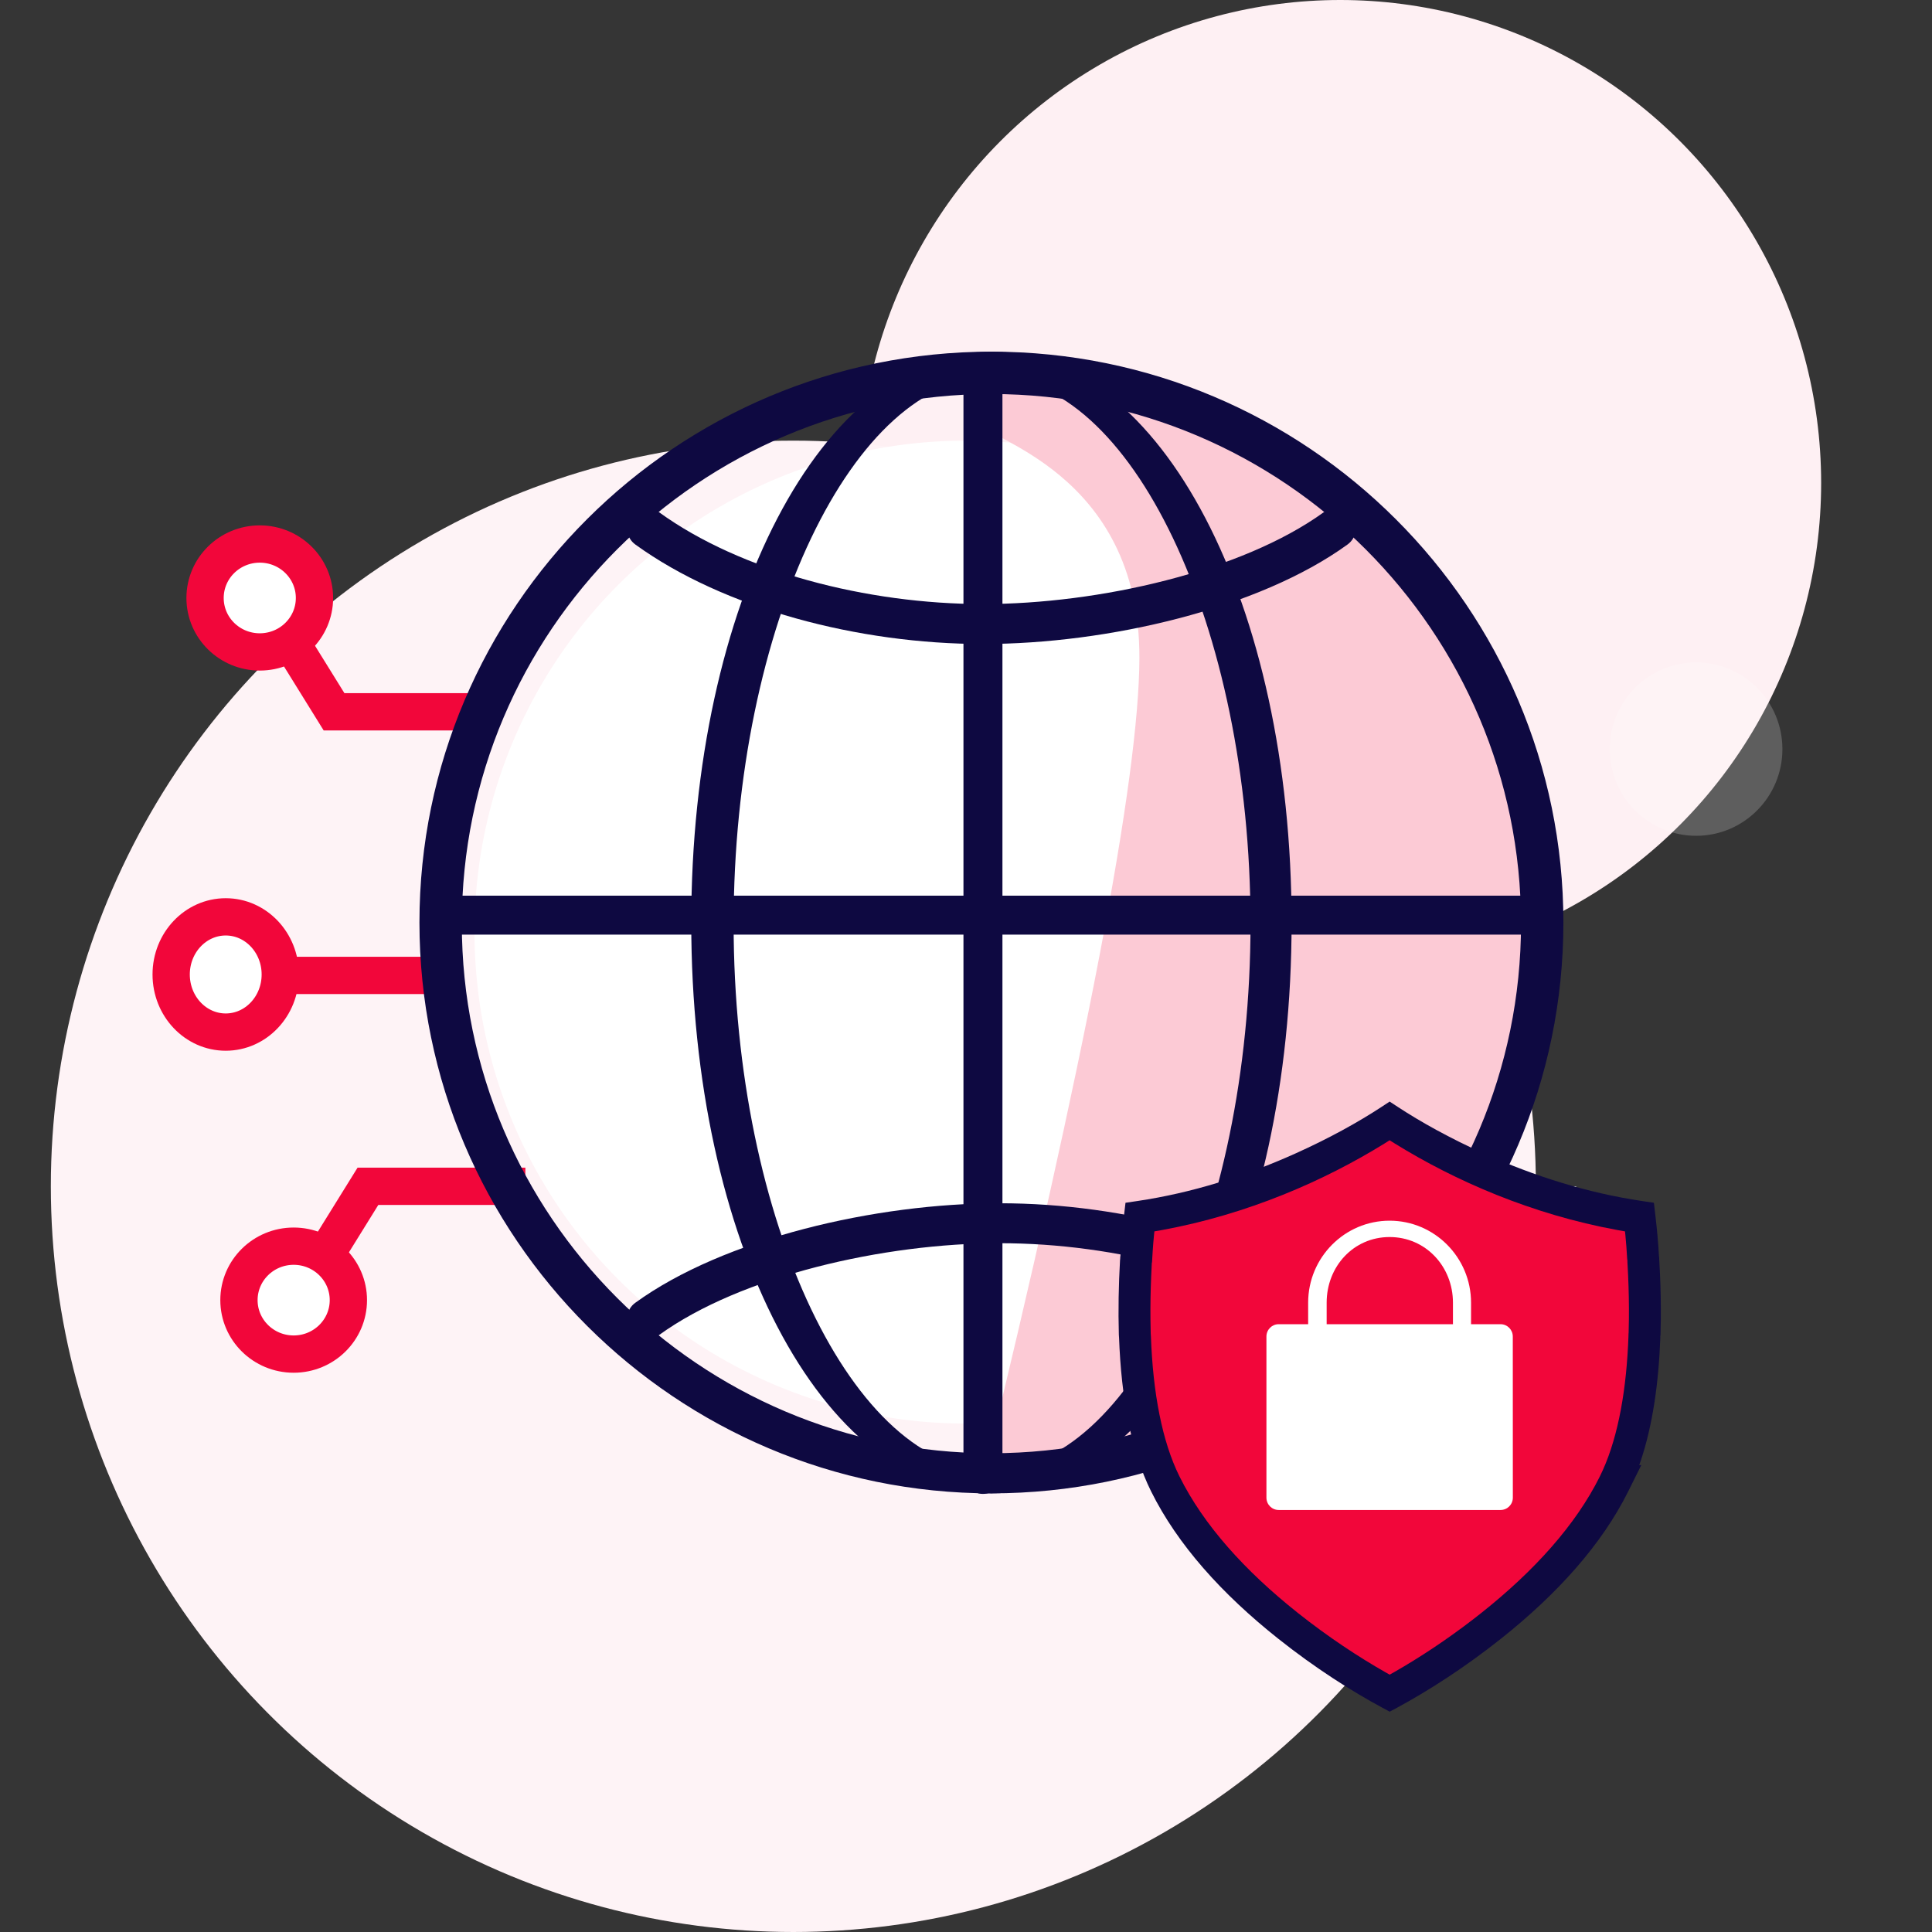 <?xml version="1.0" encoding="UTF-8"?>
<svg width="114px" height="114px" viewBox="0 0 114 114" version="1.1" xmlns="http://www.w3.org/2000/svg" xmlns:xlink="http://www.w3.org/1999/xlink">
    <rect x="0" y="0" width="114" height="114" fill="#333333" stroke="none"/>
    <title>Cybersecurity Copy</title>
    <g id="Rajesh_icons" stroke="none" stroke-width="1" fill="none" fill-rule="evenodd">
        <g id="Cybersecurity-Copy">
            <rect id="Rectangle" fill-opacity="0.01" fill="#FFFFFF" x="0" y="0" width="114" height="114"></rect>
            <g id="Group-90-Copy-3" transform="translate(3, 0)">
                <ellipse id="Oval" fill="#FEF0F3" cx="76.08" cy="28.5" rx="28.379" ry="28.5"></ellipse>
                <ellipse id="Oval-Copy-35" fill="#FFFFFF" opacity="0.206" cx="97.08" cy="44.203" rx="5.093" ry="5.114"></ellipse>
                <ellipse id="Oval-Copy-36" fill="#FEF3F6" cx="43.813" cy="70" rx="43.813" ry="44"></ellipse>
            </g>
            <g id="Group-117" transform="translate(9, 21)">
                <circle id="Oval" fill="#FFFFFF" cx="48" cy="34" r="29"></circle>
                <g id="Group-111">
                    <g id="Group-109">
                        <g id="Group-107" transform="translate(0, 10)" stroke="#F2063A" stroke-width="2.2">
                            <g id="Group-106" transform="translate(2, 0)">
                                <ellipse id="Oval" fill="#FFFFFF" cx="4.328" cy="4.284" rx="3.228" ry="3.184"></ellipse>
                                <polyline id="Path-38" points="6.252 7.037 8.71 11 18 11"></polyline>
                            </g>
                            <g id="Group-106-Copy-2" transform="translate(0, 22)">
                                <ellipse id="Oval" fill="#FFFFFF" cx="4.319" cy="4.5" rx="3.219" ry="3.4"></ellipse>
                                <line x1="7.73" y1="4.556" x2="17" y2="4.556" id="Path-38"></line>
                            </g>
                            <g id="Group-106-Copy" transform="translate(13, 44.5) scale(1, -1) translate(-13, -44.5)translate(4, 39)">
                                <ellipse id="Oval" fill="#FFFFFF" cx="4.328" cy="4.284" rx="3.228" ry="3.184"></ellipse>
                                <polyline id="Path-38" points="6.252 7.037 8.71 11 18 11"></polyline>
                            </g>
                        </g>
                        <g id="Group-105" transform="translate(16, 0)">
                            <path d="M32.845,3.946 C32.845,3.946 32.845,3.946 32.845,3.946 C32.845,4.876 42.259,6.714 42.232,17.825 C42.215,24.927 39.086,41.274 32.845,66.867 C36.2,66.048 39.232,65.112 41.941,64.058 C44.24,63.163 48.387,61.374 54.383,58.689 L54.383,58.689 C56.61,57.692 58.388,55.902 59.37,53.668 C64.224,42.63 66.357,33.588 65.769,26.542 C65.135,18.94 60.403,11.906 51.574,5.442 L51.576,5.44 C51.188,5.156 50.76,4.93 50.307,4.77 C43.961,2.533 39.357,1.277 36.494,1 C36.337,0.985 36.183,0.972 36.03,0.962 L36.03,0.962 C34.382,0.855 32.958,2.104 32.851,3.752 C32.847,3.817 32.845,3.881 32.845,3.946 Z" id="Path-30-Copy-2" fill="#FCCAD5"></path>
                            <g id="noun-earth-5959014" fill="#0E0941" fill-rule="nonzero">
                                <g id="Group">
                                    <path d="M33.5,66.867 C15.029,66.867 0,51.867 0,33.433 C0,14.999 15.029,0 33.5,0 C51.971,0 67,14.999 67,33.433 C67,51.867 51.971,66.867 33.5,66.867 Z M33.5,2 C16.134,2 2,16.134 2,33.5 C2,50.866 16.134,65 33.5,65 C50.866,65 65,50.866 65,33.5 C65,16.134 50.866,2 33.5,2 Z" id="Shape" stroke="#0E0941" stroke-width="0.5"></path>
                                    <path d="M33.5,66.867 C23.711,66.867 16.038,52.184 16.038,33.433 C16.038,14.683 23.711,0 33.5,0 C43.289,0 50.962,14.683 50.962,33.433 C50.962,52.184 43.289,66.867 33.5,66.867 Z M33.538,1 C25.137,1 18.038,15.882 18.038,33.5 C18.038,51.118 25.137,66 33.538,66 C41.939,66 49.038,51.118 49.038,33.5 C49.038,15.882 41.939,1 33.538,1 Z" id="Shape" stroke="#0E0941" stroke-width="0.5"></path>
                                    <path d="M33.006,17 C25.659,17 17.725,14.917 12.489,11.13 C11.958,10.744 11.84,10.009 12.23,9.484 C12.619,8.959 13.362,8.842 13.892,9.227 C18.721,12.723 26.154,14.643 33,14.643 C39.846,14.643 48.279,12.717 53.108,9.227 C53.638,8.842 54.387,8.959 54.77,9.484 C55.16,10.009 55.042,10.75 54.511,11.13 C49.287,14.917 40.353,17 33.006,17 Z" id="Path"></path>
                                    <path d="M33.006,58 C25.659,58 17.725,55.917 12.489,52.13 C11.958,51.744 11.84,51.009 12.23,50.484 C12.619,49.959 13.362,49.842 13.892,50.227 C18.721,53.723 26.154,55.643 33,55.643 C39.846,55.643 48.279,53.717 53.108,50.227 C53.638,49.842 54.387,49.959 54.77,50.484 C55.16,51.009 55.042,51.75 54.511,52.13 C49.287,55.917 40.353,58 33.006,58 Z" id="Path-Copy" transform="translate(33.5, 54) scale(-1, -1) translate(-33.5, -54)"></path>
                                    <path d="M66,34 L1,34 C0.445,34 0,33.55 0,33 C0,32.45 0.45,32 1,32 L66,32 C66.555,32 67,32.45 67,33 C67,33.55 66.555,34 66,34 Z" id="Path" stroke="#0E0941" stroke-width="0.3"></path>
                                    <path d="M33,67 C32.446,67 32,66.55 32,66.001 L32,0.999 C32,0.445 32.45,0 33,0 C33.55,0 34,0.45 34,0.999 L34,66.001 C34,66.55 33.554,67 33,67 Z" id="Path" stroke="#0E0941" stroke-width="0.3"></path>
                                </g>
                            </g>
                        </g>
                    </g>
                    <g id="Group-110" transform="translate(57, 44)">
                        <rect id="Rectangle" fill="#FFFFFF" x="6" y="5" width="21" height="20"></rect>
                        <g id="noun-cybersecurity-7131860-copy" fill-rule="nonzero">
                            <path d="M19.352,11.865 C19.352,10.001 17.847,8.486 15.995,8.486 C14.143,8.486 12.638,10.001 12.638,11.865 L12.638,13.136 L19.352,13.136 L19.352,11.865 Z" id="Path" fill="#FFFFFF"></path>
                            <path d="M15.995,7.993 C13.862,7.993 12.281,9.735 12.281,11.865 L12.281,13.136 L19.733,13.136 L19.733,11.865 C19.733,9.736 18.128,7.993 15.995,7.993 Z" id="Path" fill="#F2063A"></path>
                            <path d="M29.241,22.554 C30.467,20.085 30.922,16.83 31.029,13.884 C31.029,13.825 31.029,13.769 31.039,13.719 C31.088,12.106 31.039,10.589 30.963,9.355 C30.963,9.316 30.963,9.266 30.954,9.23 C30.895,8.17 30.8,7.324 30.741,6.82 C23.406,5.731 17.571,2.175 15.998,1.145 C14.425,2.175 8.581,5.733 1.261,6.82 C1.202,7.324 1.107,8.17 1.048,9.23 C1.038,9.249 1.038,9.279 1.038,9.298 C1.038,9.328 1.038,9.357 1.028,9.397 C0.96,10.621 0.914,12.129 0.96,13.722 C0.96,13.781 0.97,13.837 0.97,13.887 C1.077,16.83 1.529,20.078 2.758,22.556 C6.118,29.331 14.281,33.985 16.001,34.91 C17.709,33.985 25.879,29.321 29.241,22.554 L29.241,22.554 Z M23.267,23.37 C23.267,23.774 22.944,24.098 22.544,24.098 L9.45,24.098 C9.049,24.098 8.727,23.774 8.727,23.37 L8.727,13.864 C8.727,13.461 9.049,13.136 9.45,13.136 L11.189,13.136 L11.189,11.865 C11.189,9.197 13.347,7.028 15.995,7.028 C18.644,7.028 20.801,9.2 20.801,11.865 L20.801,13.136 L22.541,13.136 C22.942,13.136 23.264,13.461 23.264,13.864 L23.267,23.37 Z" id="Shape" fill="#F2063A"></path>
                            <path d="M0.029,13.91 L0.028,13.895 C0.022,13.835 0.019,13.784 0.019,13.751 C-0.023,12.298 0.006,10.824 0.089,9.342 L0.097,9.291 L0.097,9.281 C0.097,9.265 0.098,9.253 0.1,9.214 L0.103,9.166 C0.107,9.128 0.11,9.101 0.115,9.076 L0.14,8.661 C0.186,7.997 0.245,7.405 0.326,6.706 L0.411,5.971 L1.126,5.865 C4.306,5.393 7.43,4.413 10.407,3.077 C12.453,2.159 14.174,1.195 15.492,0.332 L15.998,0 L16.505,0.332 C17.825,1.196 19.541,2.159 21.586,3.076 C24.563,4.412 27.689,5.392 30.876,5.865 L31.59,5.971 L31.676,6.706 C31.777,7.579 31.844,8.287 31.893,9.175 L31.889,9.114 L31.896,9.164 L31.903,9.255 C31.904,9.294 31.904,9.31 31.904,9.31 L31.95,10.18 C31.989,11.069 32.007,11.965 31.998,12.858 L31.98,13.749 L31.961,13.912 C31.97,13.866 31.97,13.865 31.97,13.92 C31.87,16.658 31.506,19.12 30.819,21.181 L30.724,21.454 L30.849,21.444 L30.08,22.992 C28.514,26.143 25.895,29.048 22.578,31.685 C20.396,33.42 18.254,34.781 16.441,35.763 L16.003,36 L15.564,35.764 C13.767,34.798 11.603,33.426 9.418,31.689 C6.103,29.055 3.484,26.149 1.919,22.994 C0.745,20.625 0.161,17.517 0.029,13.887 L0.029,13.894 L0.029,13.91 Z M1.9,13.719 L1.901,13.708 L1.902,13.721 C1.907,13.772 1.911,13.826 1.91,13.851 C2.032,17.19 2.569,20.046 3.597,22.119 C5.017,24.982 7.457,27.69 10.571,30.164 C12.381,31.602 14.179,32.781 15.737,33.667 L15.999,33.815 L16.32,33.634 C17.744,32.817 19.344,31.773 20.978,30.51 L21.424,30.16 C24.541,27.683 26.982,24.976 28.403,22.116 L28.374,22.173 L28.402,22.116 C29.377,20.154 29.912,17.471 30.067,14.376 L30.088,13.884 C30.088,13.806 30.089,13.749 30.093,13.695 L30.099,13.638 L30.115,12.836 C30.124,11.979 30.107,11.113 30.068,10.236 L30.022,9.355 L30.022,9.342 C30.024,9.379 30.029,9.421 30.045,9.482 L30.014,9.284 C29.986,8.779 29.952,8.336 29.908,7.881 L29.885,7.659 L29.43,7.579 C24.376,6.652 19.868,4.681 16.298,2.472 L15.997,2.282 L15.698,2.471 C12.13,4.68 7.616,6.653 2.569,7.58 L2.116,7.659 L2.093,7.881 C2.064,8.184 2.039,8.482 2.018,8.797 L1.988,9.284 L1.976,9.487 L1.965,9.507 L1.964,9.516 L1.927,10.309 C1.891,11.164 1.876,12.017 1.885,12.87 L1.9,13.719 Z" id="Shape" fill="#0E0941"></path>
                        </g>
                    </g>
                </g>
            </g>
        </g>
    </g>
</svg>
